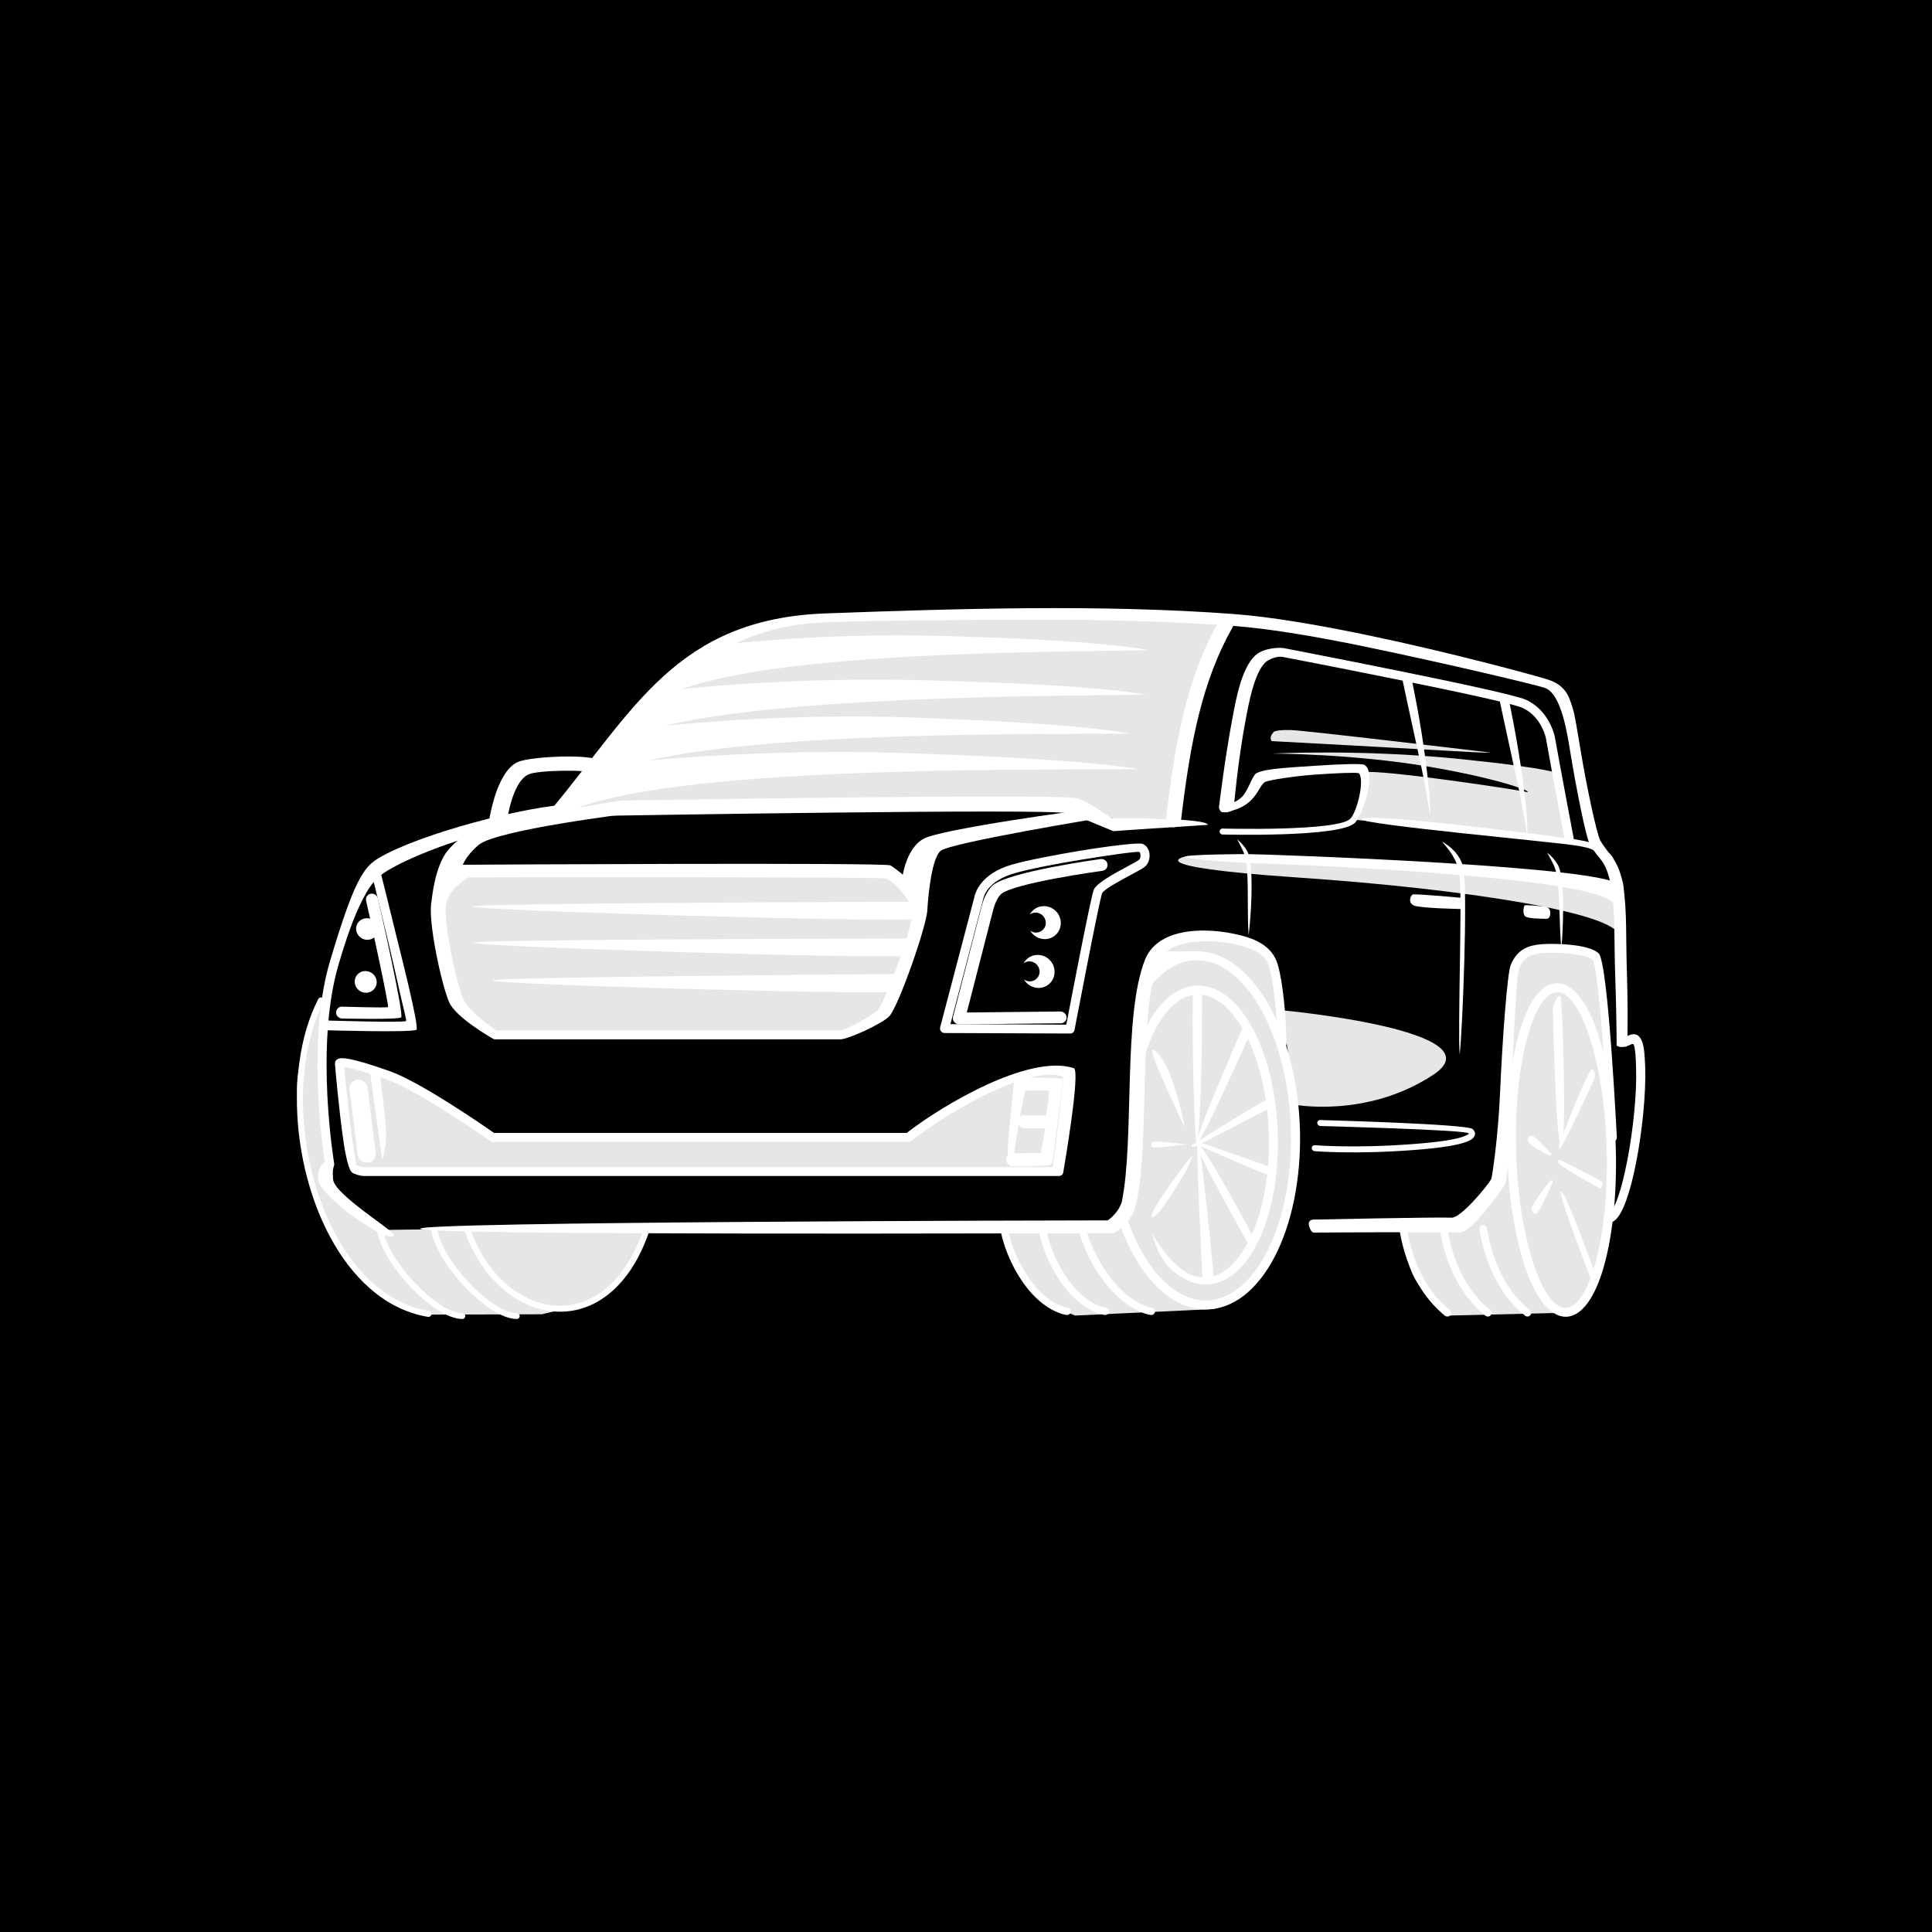 <svg xmlns="http://www.w3.org/2000/svg" xmlns:xlink="http://www.w3.org/1999/xlink" width="100" zoomAndPan="magnify" viewBox="0 0 75 75" height="100" preserveAspectRatio="xMidYMid meet" version="1.2"><defs><clipPath id="cffe7d9627"><path d="M 54 36 L 63 36 L 63 51.207 L 54 51.207 Z M 54 36 "/></clipPath><clipPath id="b7abefbe1b"><path d="M 38 36 L 51 36 L 51 51.207 L 38 51.207 Z M 38 36 "/></clipPath><clipPath id="4ddc2aff4a"><path d="M 11.371 38 L 26 38 L 26 51.207 L 11.371 51.207 Z M 11.371 38 "/></clipPath><clipPath id="1032fa3bb1"><path d="M 22 23.457 L 48 23.457 L 48 32 L 22 32 Z M 22 23.457 "/></clipPath><clipPath id="f3f0e78e81"><path d="M 45 23.457 L 48 23.457 L 48 33 L 45 33 Z M 45 23.457 "/></clipPath><clipPath id="d9d8f8c1fd"><path d="M 41 47 L 45 47 L 45 51.207 L 41 51.207 Z M 41 47 "/></clipPath><clipPath id="c7924bf273"><path d="M 40 47 L 44 47 L 44 51.207 L 40 51.207 Z M 40 47 "/></clipPath><clipPath id="fd9e4b7497"><path d="M 38 47 L 42 47 L 42 51.207 L 38 51.207 Z M 38 47 "/></clipPath><clipPath id="bcf219f93e"><path d="M 58 38 L 63 38 L 63 51.207 L 58 51.207 Z M 58 38 "/></clipPath><clipPath id="ae022dd43d"><path d="M 62.324 40.082 L 63.871 40.082 L 63.871 47.453 L 62.324 47.453 Z M 62.324 40.082 "/></clipPath><clipPath id="eff29145e1"><path d="M 54 47 L 57 47 L 57 51.207 L 54 51.207 Z M 54 47 "/></clipPath><clipPath id="f45da59365"><path d="M 55 47 L 58 47 L 58 51.207 L 55 51.207 Z M 55 47 "/></clipPath><clipPath id="d0ea6e7fbc"><path d="M 57 47 L 60 47 L 60 51.207 L 57 51.207 Z M 57 47 "/></clipPath><clipPath id="4b018d514a"><path d="M 11.523 38.676 L 25.301 38.676 L 25.301 51.203 L 11.523 51.203 Z M 11.523 38.676 "/></clipPath><clipPath id="6d4261c6cb"><path d="M 21 23.457 L 63.871 23.457 L 63.871 41 L 21 41 Z M 21 23.457 "/></clipPath></defs><g id="0b82ebf91b"><rect x="0" width="75" y="0" height="75" style="fill:#ffffff;fill-opacity:1;stroke:none;"/><rect x="0" width="75" y="0" height="75" style="fill:#000000;fill-opacity:1;stroke:none;"/><g clip-rule="nonzero" clip-path="url(#cffe7d9627)"><path style=" stroke:none;fill-rule:evenodd;fill:#e6e6e6;fill-opacity:1;" d="M 54.441 47.551 C 54.441 47.551 54.496 49.039 55.02 49.789 C 55.547 50.543 56.094 51.074 56.094 51.074 L 60.934 50.957 C 60.934 50.957 62.199 49.664 62.383 47.871 C 62.566 46.074 62.434 40.902 62.434 40.902 C 62.434 40.902 62.047 37.227 61.891 37.09 C 61.734 36.949 59.801 36.688 59.348 36.961 C 58.895 37.238 58.602 38.219 58.613 38.57 C 58.621 38.922 58.23 45.648 58.207 45.762 C 58.188 45.875 56.645 47.52 56.645 47.52 L 54.441 47.551 "/></g><g clip-rule="nonzero" clip-path="url(#b7abefbe1b)"><path style=" stroke:none;fill-rule:evenodd;fill:#e6e6e6;fill-opacity:1;" d="M 38.98 47.68 C 38.98 47.68 39.52 49.391 39.941 49.953 C 40.363 50.516 41.73 51.07 41.73 51.07 L 46.914 50.828 L 47.145 50.809 C 47.145 50.809 49.395 49.719 49.926 47.215 C 50.457 44.719 50.188 42.02 49.926 41.191 C 49.66 40.363 49.758 39.676 49.758 39.676 C 49.758 39.676 49.418 37.363 49.273 37.137 C 49.125 36.91 47.844 36.195 46.648 36.324 C 45.453 36.445 44.988 36.707 44.715 37.273 C 44.441 37.84 44.359 38.543 44.359 38.543 C 44.359 38.543 43.965 46.164 43.926 46.488 C 43.879 46.812 43.113 47.629 43.113 47.629 L 38.98 47.68 "/></g><g clip-rule="nonzero" clip-path="url(#4ddc2aff4a)"><path style=" stroke:none;fill-rule:evenodd;fill:#e6e6e6;fill-opacity:1;" d="M 12.57 38.801 C 12.57 38.801 12.461 41.797 12.648 42.973 C 12.836 44.148 12.754 45.086 12.754 45.086 C 12.754 45.086 12.438 45.762 12.949 46.266 C 13.461 46.766 14.871 47.746 14.871 47.746 L 25.098 47.609 C 25.098 47.609 24.527 49.434 23.691 50.066 C 22.852 50.699 21.695 50.863 21.695 50.863 L 21.035 51.02 L 16.219 51.035 C 16.219 51.035 14.043 50.004 13.066 48.285 C 12.09 46.562 11.371 43.027 11.562 41.75 C 11.758 40.473 12.57 38.801 12.57 38.801 "/></g><g clip-rule="nonzero" clip-path="url(#1032fa3bb1)"><path style=" stroke:none;fill-rule:evenodd;fill:#e6e6e6;fill-opacity:1;" d="M 22.062 31.438 C 22.062 31.438 27.742 31.199 30.473 31.27 C 33.199 31.336 41.285 30.996 41.875 31.219 C 42.461 31.445 43.188 31.77 43.188 31.77 L 45.602 31.805 C 45.602 31.805 46.004 28.191 46.684 26.32 C 47.367 24.441 47.875 24.129 47.875 24.129 C 47.875 24.129 33.277 23.594 30.945 24.027 C 28.613 24.461 25.77 26.195 25.238 27.082 C 24.703 27.965 22.062 31.438 22.062 31.438 "/></g><path style=" stroke:none;fill-rule:evenodd;fill:#e6e6e6;fill-opacity:1;" d="M 46.082 33.234 C 46.082 33.234 54.059 33.5 56.203 33.637 C 58.348 33.777 61.332 34.285 62.012 34.539 C 62.688 34.793 62.797 35.387 62.797 35.387 L 62.844 36.332 C 62.801 35.441 56.867 34.504 50.395 34.066 C 43.918 33.625 46.082 33.234 46.082 33.234 "/><path style=" stroke:none;fill-rule:evenodd;fill:#e6e6e6;fill-opacity:1;" d="M 49.852 39.227 C 49.852 39.227 58.238 40.02 55.633 41.727 C 53.027 43.438 50.199 42.875 50.199 42.875 C 50.199 42.875 50.039 40.484 49.84 40.129 C 49.641 39.773 49.852 39.227 49.852 39.227 "/><path style=" stroke:none;fill-rule:evenodd;fill:#e6e6e6;fill-opacity:1;" d="M 13.359 41.195 C 13.359 41.195 15.562 41.91 16.625 42.48 C 17.684 43.047 19.168 44.117 19.168 44.117 L 35.125 44.148 C 35.125 44.148 38.398 42.141 39.664 41.754 C 40.934 41.371 41.531 41.695 41.531 41.695 L 41.027 45.391 C 41.027 45.391 14.137 45.543 13.938 45.48 C 13.738 45.422 13.645 45.371 13.641 45.25 C 13.637 45.125 13.195 41.555 13.195 41.555 L 13.359 41.195 "/><path style=" stroke:none;fill-rule:evenodd;fill:#e6e6e6;fill-opacity:1;" d="M 17.727 33.867 C 17.727 33.867 17.203 34.48 17.109 34.895 C 17.016 35.312 17.566 38.914 17.82 39.148 C 18.074 39.387 19.336 40.191 19.336 40.191 L 32.73 40.211 C 32.73 40.211 34.566 39.148 34.621 38.926 C 34.68 38.703 35.555 35.711 35.605 35.469 C 35.652 35.23 35.332 34.258 35.027 34.129 C 34.723 34 34.379 33.836 34.379 33.836 L 17.727 33.867 "/><path style=" stroke:none;fill-rule:evenodd;fill:#e6e6e6;fill-opacity:1;" d="M 49.465 28.398 C 49.223 28.633 49.371 28.77 49.371 28.77 C 49.371 28.77 54.781 29.062 56.336 29.152 C 57.891 29.246 57.859 29.215 57.859 29.215 C 57.859 29.215 50.625 28.348 50.105 28.34 C 49.586 28.328 49.465 28.398 49.465 28.398 Z M 49.395 29.254 C 49.395 29.254 52.762 29.074 56.602 29.457 C 60.438 29.848 60.484 30.039 60.484 30.039 L 60.867 32.547 L 52.531 31.82 C 52.531 31.82 53.051 30.293 52.914 30.02 C 52.77 29.746 58.574 30.602 59.168 30.727 C 59.762 30.855 58.566 30.293 55.531 29.773 C 52.5 29.254 49.395 29.254 49.395 29.254 "/><g clip-rule="nonzero" clip-path="url(#f3f0e78e81)"><path style=" stroke:none;fill-rule:nonzero;fill:#ffffff;fill-opacity:1;" d="M 47.34 24.066 C 47.414 23.934 47.594 23.887 47.73 23.961 C 47.875 24.039 47.93 24.207 47.852 24.344 C 47.27 25.367 46.859 26.477 46.547 27.711 C 46.234 28.953 46.027 30.324 45.844 31.871 C 45.828 32.023 45.684 32.133 45.523 32.109 C 45.363 32.09 45.246 31.945 45.266 31.793 C 45.445 30.227 45.66 28.832 45.98 27.566 C 46.301 26.289 46.73 25.141 47.34 24.066 "/></g><path style=" stroke:none;fill-rule:evenodd;fill:#ffffff;fill-opacity:1;" d="M 27.672 25.078 C 27.672 25.078 31.984 24.477 37.652 24.723 C 43.039 24.883 44.59 25.242 44.59 25.242 C 40.719 25.309 30.523 25.293 26.461 26.75 C 27.738 26.613 31.828 26.242 36.918 26.441 C 42.789 26.605 44.477 26.965 44.477 26.965 C 40.559 27.023 30.691 27.016 25.758 28.18 C 27.5 28.004 31.645 27.66 36.312 27.891 C 42.184 28.109 43.875 28.48 43.875 28.48 C 39.961 28.504 30.109 28.402 25.172 29.52 C 27.246 29.336 31.418 29.055 36.074 29.27 C 42.383 29.488 44.199 29.859 44.199 29.859 C 39.316 29.887 25.84 29.746 21.984 31.539 C 21.984 31.539 23.148 30.094 23.293 29.949 C 23.336 29.91 23.395 29.867 23.461 29.828 C 23.789 29.395 24.332 28.672 24.426 28.574 C 24.203 28.656 23.996 28.742 23.816 28.836 C 23.816 28.836 25.457 27.238 25.586 27.094 C 25.645 27.035 25.734 26.969 25.82 26.918 C 26.223 26.488 27.164 25.484 27.258 25.375 C 27.379 25.23 27.672 25.078 27.672 25.078 "/><path style=" stroke:none;fill-rule:nonzero;fill:#ffffff;fill-opacity:1;" d="M 38.164 34.918 L 36.895 39.758 L 41.395 39.777 C 41.547 38.969 42.34 34.832 42.461 34.539 C 42.57 34.277 43.266 33.906 43.762 33.637 C 43.984 33.52 44.164 33.422 44.211 33.383 C 44.23 33.367 44.246 33.344 44.258 33.316 C 44.273 33.273 44.277 33.227 44.273 33.18 C 44.27 33.141 44.258 33.105 44.238 33.086 C 44.234 33.082 44.23 33.078 44.227 33.074 C 44.148 33.043 43.133 33.184 42.012 33.367 C 41.016 33.527 39.953 33.734 39.387 33.898 C 38.32 34.203 38.184 34.812 38.172 34.887 C 38.172 34.898 38.168 34.906 38.164 34.918 Z M 36.496 39.883 L 37.824 34.828 C 37.848 34.703 38.039 33.922 39.277 33.566 C 39.867 33.395 40.941 33.191 41.945 33.023 C 43.117 32.832 44.219 32.703 44.352 32.758 C 44.414 32.781 44.465 32.82 44.504 32.863 C 44.57 32.941 44.613 33.043 44.625 33.152 C 44.633 33.25 44.621 33.355 44.582 33.453 C 44.551 33.527 44.504 33.594 44.441 33.648 C 44.367 33.711 44.172 33.816 43.938 33.941 C 43.48 34.188 42.852 34.523 42.785 34.676 C 42.668 34.961 41.719 39.973 41.711 39.988 C 41.699 40.07 41.617 40.129 41.531 40.121 L 36.672 40.102 C 36.57 40.102 36.492 40.023 36.492 39.93 C 36.492 39.914 36.492 39.898 36.496 39.883 "/><path style=" stroke:none;fill-rule:nonzero;fill:#ffffff;fill-opacity:1;" d="M 34.418 34.102 C 34.305 34.039 19.223 34.051 18.176 34.059 C 18.016 34.18 17.469 34.5 17.328 35.043 C 17.168 35.66 17.719 38.176 17.984 38.781 C 18.18 39.223 19.043 39.871 19.27 40 L 32.609 40 C 32.824 40 33.879 39.418 34.062 39.215 C 34.418 38.82 35.445 35.902 35.449 35.32 C 35.23 34.832 34.836 34.344 34.418 34.102 Z M 17.902 33.57 C 18.238 33.566 34.363 33.477 34.566 33.594 C 34.676 33.656 35.223 34.055 35.602 34.492 C 35.832 34.762 36.004 35.047 36 35.309 C 35.992 35.898 34.891 39.043 34.527 39.445 C 34.281 39.723 32.93 40.348 32.621 40.348 L 19.23 40.348 C 19.191 40.348 19.156 40.336 19.129 40.316 C 18.992 40.242 17.691 39.484 17.438 38.91 C 17.137 38.227 16.578 35.652 16.758 34.953 C 16.953 34.195 17.793 33.605 17.797 33.602 C 17.828 33.578 17.863 33.566 17.902 33.57 "/><path style=" stroke:none;fill-rule:evenodd;fill:#ffffff;fill-opacity:1;" d="M 35.516 35.004 C 35.516 35.004 17.984 35.055 18.344 35.195 C 18.758 35.359 33.777 35.789 35.645 35.688 L 35.516 35.004 "/><path style=" stroke:none;fill-rule:evenodd;fill:#ffffff;fill-opacity:1;" d="M 35.551 36.43 C 35.551 36.43 18.023 36.461 18.375 36.602 C 18.789 36.766 33.52 37.215 35.391 37.113 C 35.344 36.887 35.598 36.656 35.551 36.43 "/><path style=" stroke:none;fill-rule:evenodd;fill:#ffffff;fill-opacity:1;" d="M 34.988 37.812 C 34.988 37.812 18.785 37.926 19.113 38.066 C 19.496 38.227 33.113 38.609 34.84 38.5 C 34.797 38.273 35.027 38.039 34.988 37.812 "/><path style=" stroke:none;fill-rule:evenodd;fill:#ffffff;fill-opacity:1;" d="M 35.027 34.129 C 35.016 34.059 35.172 32.934 35.855 32.559 C 36.539 32.184 42.023 31.43 42.316 31.418 C 42.605 31.41 42.777 31.746 42.777 31.746 C 42.777 31.746 36.938 32.703 36.52 33.027 C 36.105 33.355 36 35.309 36 35.309 L 35.027 34.129 "/><path style=" stroke:none;fill-rule:evenodd;fill:#ffffff;fill-opacity:1;" d="M 16.758 34.953 C 16.758 34.953 16.871 33.617 17.395 33 C 17.918 32.375 18.656 32.121 18.656 32.121 C 18.656 32.121 24.008 31.004 24.238 31.086 C 24.469 31.164 24.426 31.582 24.426 31.582 C 24.426 31.582 19.289 32.215 18.59 32.793 C 17.891 33.375 17.883 33.875 17.883 33.875 L 16.758 34.953 "/><path style=" stroke:none;fill-rule:nonzero;fill:#ffffff;fill-opacity:1;" d="M 23.797 31.664 C 23.73 31.664 23.953 31.383 23.949 31.32 C 23.949 31.258 24.137 31.078 24.199 31.078 C 24.246 31.078 40.941 30.793 41.809 30.988 C 42.207 31.078 43.145 31.773 43.188 31.77 C 43.551 31.734 46.871 31.766 46.891 32.02 C 45.625 32.105 43.633 32.23 43.223 32.266 C 43.207 32.27 41.781 31.645 41.445 31.57 C 40.605 31.379 23.844 31.664 23.797 31.664 "/><path style=" stroke:none;fill-rule:nonzero;fill:#ffffff;fill-opacity:1;" d="M 16.312 47.699 C 16.305 47.426 41.105 47.375 43 47.375 C 43.117 47.297 43.441 47.035 43.551 46.641 C 44.047 44.191 43.578 39.434 44.453 37.246 C 45.004 35.879 47.172 35.992 48.418 36.383 C 48.914 36.539 49.34 36.809 49.539 37.27 C 49.738 37.727 49.891 39.008 49.926 40.016 C 49.934 40.215 49.938 40.379 49.945 40.496 C 49.949 40.594 49.875 40.672 49.777 40.672 C 49.68 40.676 49.598 40.598 49.594 40.504 C 49.59 40.387 49.586 40.223 49.578 40.02 C 49.543 39.035 49.391 37.797 49.219 37.398 C 49.066 37.047 48.727 36.887 48.324 36.758 C 47.344 36.453 45.387 36.312 44.957 37.383 C 44.156 39.379 44.672 44.727 44.059 46.891 C 43.898 47.465 43.344 47.809 43.285 47.844 C 43.258 47.859 43.227 47.871 43.191 47.871 C 41.293 47.871 16.32 47.969 16.312 47.699 "/><path style=" stroke:none;fill-rule:nonzero;fill:#ffffff;fill-opacity:1;" d="M 41.105 45.652 L 14.117 45.652 C 14.078 45.652 13.938 45.645 13.703 45.543 C 13.551 45.48 13.426 44.945 13.328 44.266 C 13.156 43.078 13.004 41.375 13.004 41.293 C 13.004 41.277 13.004 41.262 13.008 41.242 C 13.031 41.137 13.125 41.078 13.277 41.078 C 13.355 41.078 13.461 41.09 13.594 41.117 C 13.91 41.18 14.422 41.332 15.129 41.582 C 16.328 42.004 18.805 43.719 19.18 43.98 L 35.199 43.98 C 36.539 42.934 39.938 40.898 41.684 41.465 C 41.957 41.555 41.312 45.293 41.277 45.5 C 41.27 45.586 41.199 45.652 41.105 45.652 Z M 14.109 45.305 L 40.863 45.305 C 40.984 44.637 41.289 41.797 41.266 41.789 C 39.812 41.316 36.48 43.406 35.379 44.289 C 35.344 44.316 35.305 44.328 35.27 44.328 L 19.133 44.328 C 19.09 44.328 19.047 44.312 19.016 44.285 C 18.809 44.137 16.219 42.328 15.016 41.906 C 14.332 41.664 13.836 41.516 13.531 41.453 C 13.465 41.441 13.41 41.434 13.363 41.43 C 13.402 41.859 13.531 43.227 13.676 44.23 C 13.758 44.793 13.824 45.223 13.836 45.227 C 14.035 45.312 14.098 45.305 14.098 45.305 C 14.102 45.305 14.105 45.305 14.109 45.305 "/><path style=" stroke:none;fill-rule:evenodd;fill:#ffffff;fill-opacity:1;" d="M 39.324 45.109 C 39.324 45.051 39.723 42.102 40.004 41.824 C 40.289 41.551 39.375 41.832 39.375 41.832 C 39.375 41.832 39.117 44.379 39.117 44.695 C 39.113 45.008 39.324 45.109 39.324 45.109 "/><path style=" stroke:none;fill-rule:nonzero;fill:#ffffff;fill-opacity:1;" d="M 14.434 33.945 C 14.41 33.844 14.465 33.742 14.555 33.715 C 14.652 33.691 14.746 33.754 14.773 33.855 C 14.812 34.012 15.098 35.137 15.395 36.367 C 15.504 36.82 16.297 39.902 16.164 39.977 C 15.961 40.09 12.738 39.996 12.727 39.996 C 12.629 39.992 12.551 39.906 12.551 39.801 C 12.551 39.699 12.629 39.617 12.727 39.617 C 12.734 39.617 15.641 39.707 15.762 39.637 C 15.797 39.621 15.637 39.059 15.461 38.258 C 15.098 36.594 14.496 34.18 14.434 33.945 "/><path style=" stroke:none;fill-rule:nonzero;fill:#ffffff;fill-opacity:1;" d="M 15.289 47.957 C 15.059 48.332 12.391 46.41 12.352 45.801 C 12.324 45.379 12.477 45.195 12.609 45.117 C 12.488 44.34 11.938 40.266 12.805 37.332 C 13.285 35.715 13.617 34.797 13.895 34.25 C 14.188 33.668 14.426 33.477 14.703 33.309 C 16.242 32.387 20.438 31.262 22.352 31.207 C 22.453 31.203 22.531 31.277 22.539 31.371 C 22.543 31.469 22.668 31.641 22.57 31.641 C 20.508 31.699 16.75 32.773 15.043 33.797 C 14.492 34.129 14.293 34.504 14.051 34.973 C 13.703 35.66 13.418 36.508 13.145 37.438 C 12.203 40.617 12.977 45.188 12.977 45.199 L 12.977 45.207 C 12.922 45.418 12.906 45.391 12.93 45.781 C 12.969 46.379 15.379 47.82 15.289 47.957 "/><path style=" stroke:none;fill-rule:evenodd;fill:#ffffff;fill-opacity:1;" d="M 14.355 41.559 L 14.836 45.02 C 14.836 45.02 15 44.582 14.988 44.012 C 14.973 43.441 14.75 41.691 14.75 41.691 L 14.355 41.559 "/><path style=" stroke:none;fill-rule:nonzero;fill:#ffffff;fill-opacity:1;" d="M 47.484 31.531 C 47.418 31.535 47.359 31.492 47.352 31.426 C 47.344 31.363 47.387 31.309 47.453 31.301 C 47.453 31.301 47.98 31.188 48.234 30.914 C 48.469 30.66 48.621 30.07 48.793 30.008 C 49.125 29.828 50.227 29.785 51.18 29.719 C 52.02 29.664 52.82 29.637 52.953 29.688 C 52.977 29.699 52.992 29.711 53.012 29.727 C 53.398 30.059 52.938 31.555 52.609 31.93 C 52.094 32.52 47.473 32.395 47.457 32.395 C 47.395 32.395 47.344 32.34 47.344 32.277 C 47.344 32.215 47.395 32.164 47.457 32.164 C 47.473 32.164 51.984 32.285 52.43 31.773 C 52.691 31.48 52.984 30.258 52.75 30.016 C 52.633 29.98 51.906 30.012 51.109 30.066 C 50.172 30.129 49.293 30.285 49.137 30.344 C 48.824 30.457 48.816 31.379 47.484 31.531 "/><path style=" stroke:none;fill-rule:nonzero;fill:#ffffff;fill-opacity:1;" d="M 47.891 31.387 C 47.879 31.48 47.652 31.547 47.555 31.535 C 47.457 31.52 47.309 31.434 47.32 31.34 C 47.32 31.336 47.539 29.488 47.84 27.895 C 47.973 27.195 48.219 25.691 48.898 25.324 C 49.324 25.102 49.809 25.156 49.812 25.156 L 49.82 25.156 C 49.848 25.164 58.504 26.824 59.246 27.168 C 59.57 27.32 59.809 27.543 59.98 27.781 C 60.234 28.125 60.348 28.504 60.379 28.719 C 60.43 29.035 61.09 32.551 61.094 32.562 C 61.113 32.656 61.055 32.746 60.957 32.766 C 60.863 32.781 60.77 32.723 60.746 32.629 C 60.746 32.617 60.082 29.086 60.031 28.758 C 60.008 28.582 59.91 28.266 59.699 27.977 C 59.559 27.781 59.367 27.602 59.105 27.48 C 58.41 27.156 49.891 25.52 49.766 25.496 C 49.719 25.492 49.531 25.473 49.238 25.629 C 48.707 25.918 48.457 27.414 48.352 27.965 C 48.051 29.547 47.891 31.383 47.891 31.387 "/><path style=" stroke:none;fill-rule:nonzero;fill:#ffffff;fill-opacity:1;" d="M 52.859 31.805 C 52.879 31.504 60.414 32.469 61.105 32.578 C 61.266 32.602 61.398 32.629 61.504 32.648 C 61.609 32.672 61.691 32.691 61.746 32.711 C 62.559 33.008 62.645 33.363 62.645 33.363 C 62.66 33.426 62.621 33.488 62.559 33.504 C 62.496 33.516 62.434 33.477 62.418 33.414 C 62.414 33.414 62.359 33.18 61.672 32.926 C 61.629 32.91 61.559 32.895 61.461 32.875 C 61.359 32.852 61.227 32.828 61.074 32.809 C 60.324 32.688 52.844 32.004 52.859 31.805 "/><path style=" stroke:none;fill-rule:nonzero;fill:#ffffff;fill-opacity:1;" d="M 48.434 33.504 C 48.336 33.504 46.008 33.355 46.004 33.262 C 46.004 33.164 48.324 33.156 48.426 33.156 C 49.258 33.16 62.949 33.645 62.848 34.398 C 62.898 34.48 62.887 34.895 62.801 34.941 C 62.719 34.984 62.68 35.156 62.633 35.074 C 62.004 33.973 49.059 33.504 48.434 33.504 "/><path style=" stroke:none;fill-rule:evenodd;fill:#ffffff;fill-opacity:1;" d="M 54.426 26.309 C 54.426 26.309 54.793 28.027 55.094 29.395 C 55.398 30.758 55.504 31.633 55.504 31.633 C 55.504 31.633 55.582 31.398 55.359 29.656 C 55.141 27.918 54.789 26.309 54.789 26.309 L 54.426 26.309 "/><path style=" stroke:none;fill-rule:evenodd;fill:#ffffff;fill-opacity:1;" d="M 58.203 27.133 C 58.203 27.133 58.57 28.855 58.871 30.219 C 59.176 31.582 59.281 32.457 59.281 32.457 C 59.281 32.457 59.359 32.223 59.141 30.484 C 58.918 28.742 58.566 27.133 58.566 27.133 L 58.203 27.133 "/><path style=" stroke:none;fill-rule:evenodd;fill:#ffffff;fill-opacity:1;" d="M 48.027 32.578 C 48.285 32.82 48.457 33.012 48.516 33.336 C 48.652 34.137 48.566 35.508 48.473 36.305 C 48.41 35.484 48.473 34.391 48.398 33.633 C 48.352 33.168 48.254 33.023 48.027 32.578 "/><path style=" stroke:none;fill-rule:evenodd;fill:#ffffff;fill-opacity:1;" d="M 55.973 32.668 C 56.473 32.949 56.746 33.336 56.812 33.734 C 56.98 34.711 56.777 39.961 56.664 40.938 C 56.586 39.934 56.762 35.02 56.668 34.094 C 56.609 33.523 56.445 33.195 55.973 32.668 "/><path style=" stroke:none;fill-rule:evenodd;fill:#ffffff;fill-opacity:1;" d="M 60.059 33.094 C 60.328 33.336 60.508 33.527 60.574 33.855 C 60.734 34.652 60.684 36.023 60.613 36.82 C 60.527 36 60.559 34.906 60.461 34.148 C 60.402 33.684 60.301 33.539 60.059 33.094 "/><path style=" stroke:none;fill-rule:evenodd;fill:#ffffff;fill-opacity:1;" d="M 59.984 35.195 C 59.719 35.168 59.219 35.121 59.188 35.148 C 59.145 35.188 59.094 35.469 59.211 35.574 C 59.305 35.656 59.82 35.668 60.047 35.668 C 60.219 35.668 60.258 35.219 59.984 35.195 Z M 56.762 34.855 C 56.762 34.855 54.93 34.688 54.844 34.723 C 54.758 34.758 54.645 35.039 54.879 35.148 C 55.117 35.262 56.766 35.289 56.766 35.289 L 56.762 34.855 "/><path style=" stroke:none;fill-rule:nonzero;fill:#ffffff;fill-opacity:1;" d="M 50.992 47.848 C 50.895 47.848 50.809 47.609 50.805 47.516 C 50.801 47.418 50.879 47.344 50.977 47.344 C 50.992 47.344 55.848 47.242 56.348 47.27 C 56.699 47.293 57.711 46.078 57.887 45.777 C 57.926 45.703 58.16 44.129 58.234 42.383 C 58.328 40.223 58.516 37.797 58.641 37.473 C 58.766 37.16 58.938 36.965 59.152 36.84 C 59.359 36.719 59.598 36.676 59.855 36.652 C 60.145 36.629 60.715 36.637 61.207 36.707 C 61.57 36.762 61.898 36.855 62.059 37.008 C 62.434 37.352 62.762 44.141 62.766 44.148 C 62.77 44.242 62.695 44.324 62.598 44.324 C 62.5 44.332 62.477 44.254 62.473 44.16 C 62.473 44.152 62.09 37.5 61.824 37.254 C 61.723 37.16 61.465 37.094 61.16 37.051 C 60.699 36.98 60.164 36.973 59.895 36.996 C 59.68 37.016 59.488 37.051 59.336 37.141 C 59.188 37.227 59.062 37.367 58.973 37.602 C 58.863 37.879 58.762 40.273 58.668 42.406 C 58.594 44.195 58.523 45.805 58.438 45.953 C 58.238 46.305 57.074 47.871 56.672 47.848 C 56.172 47.816 51.008 47.848 50.992 47.848 "/><path style=" stroke:none;fill-rule:nonzero;fill:#ffffff;fill-opacity:1;" d="M 44.711 38.215 C 44.648 38.289 44.539 38.297 44.461 38.23 C 44.387 38.172 44.375 38.062 44.438 37.988 C 44.727 37.648 45.043 37.383 45.387 37.203 C 45.723 37.023 46.082 36.926 46.457 36.926 C 47.535 36.926 48.523 37.719 49.246 39.004 C 49.953 40.254 50.414 41.977 50.465 43.879 C 50.512 45.781 50.141 47.5 49.5 48.754 C 48.84 50.039 47.891 50.832 46.812 50.832 C 46.09 50.832 45.406 50.477 44.82 49.855 C 44.227 49.23 43.727 48.332 43.371 47.262 C 43.34 47.172 43.391 47.074 43.484 47.051 C 43.578 47.02 43.676 47.074 43.703 47.164 C 44.043 48.184 44.516 49.035 45.07 49.621 C 45.594 50.172 46.188 50.484 46.805 50.484 C 47.742 50.484 48.582 49.762 49.184 48.594 C 49.801 47.391 50.16 45.723 50.113 43.879 C 50.066 42.035 49.617 40.371 48.941 39.164 C 48.281 37.996 47.402 37.273 46.465 37.273 C 46.148 37.273 45.844 37.355 45.559 37.504 C 45.258 37.668 44.973 37.906 44.711 38.215 "/><g clip-rule="nonzero" clip-path="url(#d9d8f8c1fd)"><path style=" stroke:none;fill-rule:nonzero;fill:#ffffff;fill-opacity:1;" d="M 41.852 47.68 C 41.836 47.605 41.887 47.527 41.965 47.516 C 42.047 47.5 42.121 47.551 42.137 47.629 C 42.137 47.633 42.352 48.645 43.172 49.676 C 43.973 50.688 44.699 50.762 44.703 50.762 C 44.781 50.77 44.84 50.84 44.836 50.922 C 44.828 51 44.758 51.055 44.676 51.047 C 44.672 51.047 43.824 50.957 42.941 49.852 C 42.078 48.766 41.852 47.688 41.852 47.68 "/></g><g clip-rule="nonzero" clip-path="url(#c7924bf273)"><path style=" stroke:none;fill-rule:nonzero;fill:#ffffff;fill-opacity:1;" d="M 40.305 47.672 C 40.297 47.594 40.352 47.52 40.434 47.512 C 40.512 47.504 40.586 47.559 40.598 47.641 C 40.598 47.641 40.734 48.652 41.473 49.684 C 42.191 50.688 42.91 50.762 42.91 50.762 C 42.992 50.77 43.051 50.84 43.047 50.922 C 43.039 51 42.965 51.055 42.887 51.047 C 42.883 51.047 42.035 50.957 41.234 49.844 C 40.453 48.754 40.309 47.676 40.305 47.672 "/></g><g clip-rule="nonzero" clip-path="url(#fd9e4b7497)"><path style=" stroke:none;fill-rule:nonzero;fill:#ffffff;fill-opacity:1;" d="M 38.824 47.672 C 38.812 47.594 38.871 47.52 38.953 47.512 C 39.031 47.504 39.105 47.559 39.117 47.641 C 39.117 47.641 39.25 48.652 39.992 49.684 C 40.711 50.688 41.43 50.762 41.434 50.762 C 41.512 50.77 41.57 50.84 41.566 50.922 C 41.559 51 41.484 51.055 41.406 51.047 C 41.402 51.047 40.555 50.957 39.754 49.844 C 38.973 48.754 38.824 47.676 38.824 47.672 "/></g><path style=" stroke:none;fill-rule:nonzero;fill:#ffffff;fill-opacity:1;" d="M 44.465 40.91 C 44.434 41 44.336 41.047 44.246 41.02 C 44.152 40.988 44.098 40.891 44.129 40.801 C 44.371 40.031 44.707 39.395 45.113 38.953 C 45.52 38.512 45.992 38.258 46.508 38.258 C 47.348 38.258 48.113 38.926 48.672 40.004 C 49.211 41.047 49.566 42.48 49.605 44.062 C 49.645 45.645 49.367 47.078 48.879 48.117 C 48.375 49.199 47.645 49.863 46.805 49.863 C 46.504 49.863 46.215 49.781 45.941 49.621 C 45.551 49.398 45.059 49.059 44.727 47.918 C 44.758 47.895 45.305 48.98 46.113 49.43 C 46.336 49.555 46.566 49.59 46.797 49.59 C 47.492 49.59 48.125 48.938 48.57 47.98 C 49.035 46.984 49.293 45.59 49.254 44.062 C 49.215 42.531 48.875 41.152 48.359 40.156 C 47.863 39.199 47.211 38.605 46.516 38.605 C 46.105 38.605 45.719 38.816 45.375 39.188 C 45.004 39.594 44.691 40.188 44.465 40.91 "/><path style=" stroke:none;fill-rule:evenodd;fill:#ffffff;fill-opacity:1;" d="M 46.32 38.621 C 46.391 38.504 46.672 38.457 46.664 38.535 C 46.66 38.57 46.672 39.652 46.652 40.875 C 46.621 42.469 46.547 44.301 46.461 44.355 C 46.344 44.434 46.25 38.734 46.32 38.621 "/><path style=" stroke:none;fill-rule:evenodd;fill:#ffffff;fill-opacity:1;" d="M 48.297 39.766 C 48.297 39.766 46.363 44.168 46.473 44.34 C 46.578 44.512 48.516 40.164 48.516 40.164 L 48.297 39.766 "/><path style=" stroke:none;fill-rule:evenodd;fill:#ffffff;fill-opacity:1;" d="M 46.246 44.469 C 46.246 44.469 49.199 42.586 49.273 42.668 C 49.348 42.75 49.383 43.023 49.281 43.035 C 49.18 43.043 46.363 44.582 46.305 44.527 C 46.246 44.469 46.246 44.469 46.246 44.469 "/><path style=" stroke:none;fill-rule:evenodd;fill:#ffffff;fill-opacity:1;" d="M 46.68 49.695 C 46.68 49.629 46.395 43.988 46.5 44.195 C 46.609 44.402 47.148 49.598 47.109 49.68 C 47.07 49.758 46.68 49.695 46.68 49.695 "/><path style=" stroke:none;fill-rule:evenodd;fill:#ffffff;fill-opacity:1;" d="M 48.508 48.371 C 48.508 48.371 46.219 44.359 46.461 44.355 C 46.703 44.355 48.691 48.07 48.707 48.164 C 48.719 48.262 48.508 48.371 48.508 48.371 "/><path style=" stroke:none;fill-rule:evenodd;fill:#ffffff;fill-opacity:1;" d="M 46.504 44.453 C 46.504 44.453 49.246 45.664 49.328 45.641 C 49.41 45.613 49.426 45.348 49.371 45.324 C 49.32 45.305 46.594 44.336 46.535 44.34 C 46.48 44.344 46.504 44.453 46.504 44.453 "/><path style=" stroke:none;fill-rule:evenodd;fill:#ffffff;fill-opacity:1;" d="M 46.066 45.117 C 46.066 45.117 44.531 47.113 44.723 47.254 C 44.91 47.395 46.078 45.438 46.172 45.188 C 46.262 44.938 46.316 44.836 46.316 44.836 L 46.066 45.117 "/><path style=" stroke:none;fill-rule:evenodd;fill:#ffffff;fill-opacity:1;" d="M 46.066 44.426 C 46.066 44.426 44.73 44.25 44.707 44.352 C 44.684 44.453 44.68 44.516 44.762 44.547 C 44.844 44.578 46.066 44.426 46.066 44.426 "/><path style=" stroke:none;fill-rule:evenodd;fill:#ffffff;fill-opacity:1;" d="M 46 43.773 C 46 43.773 44.664 41.004 44.734 40.801 C 44.801 40.598 45.273 41.219 45.543 42.039 C 45.812 42.867 46 43.773 46 43.773 "/><path style=" stroke:none;fill-rule:evenodd;fill:#ffffff;fill-opacity:1;" d="M 44.902 36.934 L 46.578 36.934 L 44.633 37.941 C 44.633 37.941 44.59 37.461 44.621 37.434 C 44.652 37.402 44.902 36.934 44.902 36.934 "/><path style=" stroke:none;fill-rule:nonzero;fill:#ffffff;fill-opacity:1;" d="M 19.648 32.098 C 19.637 32.195 19.215 32.207 19.117 32.191 C 19.023 32.176 18.953 32.09 18.965 31.996 C 18.965 31.992 19.223 29.977 20.098 29.582 C 20.582 29.363 23.059 29.242 23.352 29.566 C 23.418 29.637 23.414 29.746 23.34 29.809 C 23.27 29.871 23.094 30.098 23.031 30.023 C 22.883 29.863 20.883 29.895 20.523 30.059 C 19.824 30.375 19.648 32.094 19.648 32.098 "/><path style=" stroke:none;fill-rule:nonzero;fill:#ffffff;fill-opacity:1;" d="M 51.254 43.711 C 51.188 43.707 51.137 43.656 51.137 43.59 C 51.137 43.527 51.188 43.477 51.254 43.48 C 51.27 43.48 56.953 43.633 57.164 43.828 C 57.199 43.859 57.227 43.895 57.246 43.938 C 57.273 44.012 57.266 44.09 57.191 44.172 C 57.145 44.223 57.059 44.277 56.922 44.328 C 56.609 44.445 55.996 44.562 54.859 44.645 C 52.566 44.82 51.039 44.688 51.031 44.688 C 50.969 44.684 50.918 44.625 50.922 44.562 C 50.926 44.496 50.98 44.453 51.047 44.457 C 51.051 44.457 52.562 44.586 54.836 44.414 C 55.949 44.332 56.543 44.223 56.832 44.113 C 56.934 44.074 56.992 44.043 57.02 44.012 C 57.02 44.008 57.027 44.02 57.027 44.012 C 57.023 44.008 57.02 44 57.008 43.992 C 56.859 43.859 51.266 43.711 51.254 43.711 "/><g clip-rule="nonzero" clip-path="url(#bcf219f93e)"><path style=" stroke:none;fill-rule:nonzero;fill:#ffffff;fill-opacity:1;" d="M 61.699 40.238 C 61.348 39.172 60.902 38.516 60.457 38.516 C 60.008 38.516 59.598 39.172 59.301 40.238 C 58.984 41.363 58.809 42.922 58.852 44.645 C 58.898 46.367 59.152 47.922 59.527 49.047 C 59.879 50.113 60.324 50.77 60.77 50.77 C 61.219 50.77 61.625 50.113 61.926 49.047 C 62.242 47.922 62.418 46.367 62.371 44.645 C 62.328 42.922 62.074 41.363 61.699 40.238 Z M 60.445 38.168 C 61.07 38.168 61.629 38.922 62.035 40.137 C 62.418 41.293 62.68 42.887 62.727 44.645 C 62.77 46.398 62.594 47.992 62.266 49.148 C 61.926 50.363 61.398 51.117 60.781 51.117 C 60.16 51.117 59.598 50.363 59.191 49.148 C 58.809 47.992 58.547 46.398 58.504 44.645 C 58.457 42.887 58.637 41.293 58.961 40.137 C 59.305 38.922 59.828 38.168 60.445 38.168 "/></g><g clip-rule="nonzero" clip-path="url(#ae022dd43d)"><path style=" stroke:none;fill-rule:nonzero;fill:#ffffff;fill-opacity:1;" d="M 62.652 47.402 C 62.574 47.457 62.465 47.434 62.41 47.355 C 62.352 47.273 62.371 47.168 62.453 47.113 C 62.707 46.949 62.965 46.105 63.168 45.066 C 63.402 43.863 63.547 42.418 63.512 41.449 C 63.5 41.039 63.484 40.727 63.426 40.566 C 63.406 40.516 63.363 40.512 63.273 40.566 C 63.195 40.617 63.086 40.594 63.035 40.512 C 62.98 40.434 63 40.324 63.078 40.273 C 63.438 40.051 63.637 40.133 63.754 40.457 C 63.832 40.664 63.848 41.004 63.867 41.445 C 63.898 42.441 63.754 43.914 63.512 45.141 C 63.293 46.258 62.988 47.184 62.652 47.402 "/></g><g clip-rule="nonzero" clip-path="url(#eff29145e1)"><path style=" stroke:none;fill-rule:nonzero;fill:#ffffff;fill-opacity:1;" d="M 54.324 47.719 C 54.309 47.637 54.363 47.566 54.441 47.551 C 54.523 47.543 54.598 47.598 54.613 47.676 L 54.617 47.707 C 54.703 48.184 54.992 49.824 56.277 50.852 C 56.34 50.902 56.352 50.996 56.301 51.055 C 56.25 51.117 56.16 51.125 56.094 51.074 C 54.723 49.973 54.418 48.25 54.328 47.75 L 54.324 47.719 "/></g><g clip-rule="nonzero" clip-path="url(#f45da59365)"><path style=" stroke:none;fill-rule:nonzero;fill:#ffffff;fill-opacity:1;" d="M 55.891 47.719 C 55.879 47.637 55.934 47.566 56.012 47.551 C 56.094 47.543 56.168 47.598 56.18 47.676 L 56.188 47.707 C 56.273 48.184 56.562 49.824 57.848 50.852 C 57.91 50.902 57.918 50.996 57.871 51.055 C 57.82 51.117 57.727 51.125 57.664 51.074 C 56.293 49.973 55.984 48.25 55.898 47.75 L 55.891 47.719 "/></g><g clip-rule="nonzero" clip-path="url(#d0ea6e7fbc)"><path style=" stroke:none;fill-rule:nonzero;fill:#ffffff;fill-opacity:1;" d="M 57.43 47.719 C 57.418 47.637 57.469 47.566 57.551 47.551 C 57.629 47.543 57.707 47.598 57.719 47.676 L 57.727 47.707 C 57.809 48.184 58.098 49.824 59.383 50.852 C 59.445 50.902 59.457 50.996 59.406 51.055 C 59.359 51.117 59.266 51.125 59.203 51.074 C 57.832 49.973 57.527 48.25 57.434 47.75 L 57.43 47.719 "/></g><path style=" stroke:none;fill-rule:evenodd;fill:#ffffff;fill-opacity:1;" d="M 61.793 49.734 C 61.793 49.734 60.422 46.238 60.609 46.262 C 60.793 46.281 61.957 49.543 61.957 49.543 L 61.793 49.734 "/><path style=" stroke:none;fill-rule:evenodd;fill:#ffffff;fill-opacity:1;" d="M 62.137 46.148 C 62.137 46.148 60.469 45.254 60.484 45.109 C 60.504 44.969 60.598 45.047 60.598 45.047 C 60.598 45.047 62.117 45.801 62.188 45.883 C 62.258 45.973 62.137 46.148 62.137 46.148 "/><path style=" stroke:none;fill-rule:evenodd;fill:#ffffff;fill-opacity:1;" d="M 60.555 44.348 C 60.555 44.348 61.668 41.414 61.816 41.516 C 61.965 41.621 61.906 41.855 61.867 41.945 C 61.828 42.035 60.629 44.605 60.555 44.582 C 60.48 44.555 60.555 44.348 60.555 44.348 "/><path style=" stroke:none;fill-rule:evenodd;fill:#ffffff;fill-opacity:1;" d="M 60.277 39.125 C 60.277 39.125 60.398 44.527 60.609 44.516 C 60.82 44.5 60.676 38.809 60.57 38.676 C 60.461 38.543 60.277 39.125 60.277 39.125 "/><path style=" stroke:none;fill-rule:evenodd;fill:#ffffff;fill-opacity:1;" d="M 60.23 44.801 C 60.23 44.801 59.613 44.09 59.449 44.09 C 59.289 44.09 59.285 44.27 59.352 44.371 C 59.426 44.473 60.148 44.902 60.188 44.852 C 60.23 44.801 60.23 44.801 60.23 44.801 "/><path style=" stroke:none;fill-rule:evenodd;fill:#ffffff;fill-opacity:1;" d="M 60.199 45.824 C 60.199 45.824 59.371 46.809 59.461 46.984 C 59.555 47.164 59.617 47.133 59.68 47.094 C 59.738 47.062 60.277 45.945 60.277 45.863 C 60.273 45.781 60.199 45.824 60.199 45.824 "/><g clip-rule="nonzero" clip-path="url(#4b018d514a)"><path style=" stroke:none;fill-rule:nonzero;fill:#ffffff;fill-opacity:1;" d="M 18.059 47.84 C 18.039 47.777 18.07 47.715 18.129 47.695 C 18.191 47.676 18.258 47.707 18.281 47.77 C 18.648 48.793 19.246 49.586 19.949 50.082 C 20.477 50.457 21.059 50.668 21.645 50.688 C 22.227 50.707 22.816 50.539 23.352 50.152 C 24.012 49.676 24.594 48.871 24.992 47.688 C 25.012 47.629 25.078 47.598 25.141 47.617 C 25.203 47.641 25.234 47.707 25.215 47.766 C 24.801 48.996 24.191 49.836 23.492 50.34 C 22.914 50.758 22.277 50.941 21.645 50.918 C 21.012 50.898 20.379 50.672 19.816 50.27 C 19.074 49.742 18.445 48.914 18.059 47.84 Z M 16.75 47.777 C 16.742 47.711 16.785 47.656 16.852 47.648 C 16.914 47.637 16.973 47.684 16.984 47.746 C 17.074 48.344 17.609 49.168 18.25 49.836 C 18.863 50.48 19.57 50.973 20.055 50.973 C 20.117 50.973 20.172 51.023 20.176 51.086 C 20.176 51.152 20.125 51.203 20.059 51.203 C 19.504 51.203 18.738 50.676 18.082 49.992 C 17.41 49.297 16.848 48.422 16.75 47.777 Z M 14.641 47.777 C 14.629 47.711 14.676 47.656 14.738 47.648 C 14.805 47.637 14.863 47.684 14.871 47.746 C 14.965 48.344 15.496 49.168 16.137 49.836 C 16.754 50.48 17.457 50.973 17.945 50.973 C 18.008 50.973 18.062 51.023 18.062 51.086 C 18.062 51.152 18.012 51.203 17.949 51.203 C 17.395 51.203 16.625 50.676 15.969 49.992 C 15.297 49.297 14.738 48.422 14.641 47.777 Z M 12.355 38.781 C 12.383 38.723 12.457 38.703 12.512 38.734 C 12.57 38.762 12.594 38.832 12.566 38.887 C 12.215 39.578 11.98 40.375 11.859 41.227 C 11.609 42.984 11.836 44.961 12.465 46.672 C 13.094 48.375 14.117 49.812 15.469 50.5 C 15.84 50.691 16.23 50.824 16.648 50.891 C 16.711 50.902 16.758 50.961 16.75 51.023 C 16.738 51.086 16.68 51.129 16.617 51.121 C 16.176 51.047 15.758 50.906 15.367 50.707 C 13.957 49.984 12.891 48.5 12.246 46.746 C 11.602 45 11.371 42.984 11.629 41.191 C 11.75 40.316 11.992 39.496 12.355 38.781 "/></g><path style=" stroke:none;fill-rule:evenodd;fill:#ffffff;fill-opacity:1;" d="M 40.285 37.07 C 40.637 37.07 40.93 37.355 40.938 37.711 C 40.949 38.066 40.668 38.352 40.316 38.352 C 40.078 38.352 39.863 38.219 39.75 38.02 C 39.812 38.07 39.895 38.098 39.98 38.098 C 40.191 38.098 40.363 37.922 40.359 37.707 C 40.352 37.496 40.172 37.32 39.957 37.32 C 39.875 37.32 39.797 37.348 39.734 37.395 C 39.84 37.199 40.043 37.07 40.285 37.07 Z M 40.523 35.176 C 40.879 35.176 41.172 35.461 41.18 35.816 C 41.188 36.172 40.91 36.457 40.559 36.457 C 40.32 36.457 40.105 36.324 39.992 36.129 C 40.055 36.176 40.137 36.203 40.219 36.203 C 40.434 36.203 40.605 36.031 40.598 35.816 C 40.594 35.602 40.414 35.426 40.199 35.426 C 40.117 35.426 40.039 35.457 39.977 35.5 C 40.082 35.305 40.285 35.176 40.523 35.176 "/><path style=" stroke:none;fill-rule:evenodd;fill:#ffffff;fill-opacity:1;" d="M 14.242 35.645 C 14.477 35.645 14.672 35.832 14.68 36.062 C 14.684 36.297 14.496 36.484 14.262 36.484 C 14.027 36.484 13.828 36.297 13.824 36.062 C 13.816 35.832 14.004 35.645 14.242 35.645 "/><path style=" stroke:none;fill-rule:evenodd;fill:#ffffff;fill-opacity:1;" d="M 14.184 37.695 C 14.422 37.695 14.617 37.887 14.625 38.117 C 14.629 38.348 14.445 38.539 14.207 38.539 C 13.969 38.539 13.773 38.348 13.77 38.117 C 13.762 37.887 13.949 37.695 14.184 37.695 "/><path style=" stroke:none;fill-rule:nonzero;fill:#ffffff;fill-opacity:1;" d="M 42.723 33.348 C 42.852 33.332 42.973 33.418 42.992 33.543 C 43.012 33.668 42.926 33.785 42.797 33.805 C 42.789 33.805 39.305 34.281 38.844 34.723 C 38.805 34.766 38.746 34.84 38.691 34.953 C 38.641 35.051 38.594 35.172 38.559 35.309 L 37.531 39.305 L 41.164 39.266 C 41.293 39.266 41.398 39.367 41.406 39.496 C 41.406 39.621 41.305 39.723 41.18 39.723 L 37.246 39.766 C 37.219 39.77 37.195 39.766 37.172 39.758 C 37.043 39.723 36.969 39.598 36.996 39.477 L 38.105 35.188 C 38.152 35.016 38.207 34.863 38.27 34.742 C 38.352 34.582 38.441 34.461 38.512 34.391 C 39.082 33.844 42.711 33.352 42.723 33.348 "/><path style=" stroke:none;fill-rule:nonzero;fill:#ffffff;fill-opacity:1;" d="M 13.281 39.539 C 13.152 39.535 13.047 39.43 13.047 39.305 C 13.047 39.176 13.152 39.074 13.281 39.078 C 13.285 39.078 15.023 39.133 15.062 39.094 C 15.117 39.035 14.219 34.977 14.211 34.965 C 14.184 34.84 14.262 34.719 14.391 34.695 C 14.516 34.672 14.645 34.754 14.668 34.875 C 14.676 34.887 15.691 39.375 15.574 39.492 C 15.477 39.59 13.289 39.539 13.281 39.539 "/><path style=" stroke:none;fill-rule:nonzero;fill:#ffffff;fill-opacity:1;" d="M 39.879 42.34 C 39.738 42.344 39.617 42.238 39.609 42.098 C 39.605 41.961 39.711 41.844 39.852 41.84 C 39.852 41.84 41.129 41.797 41.242 41.906 C 41.277 41.941 40.898 44.832 40.871 45.043 C 40.855 45.168 40.754 45.254 40.629 45.254 L 39.324 45.277 C 39.184 45.277 39.066 45.168 39.062 45.027 C 39.059 44.891 39.168 44.777 39.305 44.773 L 40.406 44.758 C 40.445 44.543 40.512 44.18 40.574 43.797 L 39.77 43.797 C 39.629 43.797 39.512 43.688 39.508 43.547 C 39.504 43.41 39.617 43.297 39.758 43.297 L 40.609 43.297 C 40.703 42.754 40.727 42.375 40.707 42.352 C 40.66 42.312 39.883 42.34 39.879 42.34 "/><path style=" stroke:none;fill-rule:nonzero;fill:#ffffff;fill-opacity:1;" d="M 13.57 42.289 C 13.551 42.098 13.688 41.93 13.879 41.914 C 14.07 41.895 14.246 42.035 14.27 42.223 L 14.582 44.758 C 14.605 44.949 14.469 45.117 14.277 45.133 C 14.082 45.152 13.91 45.012 13.887 44.824 L 13.57 42.289 "/><g clip-rule="nonzero" clip-path="url(#6d4261c6cb)"><path style=" stroke:none;fill-rule:nonzero;fill:#ffffff;fill-opacity:1;" d="M 22.191 31.633 C 22.133 31.707 21.512 31.715 21.438 31.652 C 21.363 31.594 21.352 31.484 21.41 31.41 C 24.617 27.562 26.258 24.02 32.059 23.812 C 37.191 23.625 42.758 23.453 47.887 23.836 C 49.359 23.945 51.23 24.27 53.066 24.652 C 56.387 25.344 59.586 26.223 60.059 26.371 C 60.777 26.59 60.914 27.047 61.027 27.418 C 61.043 27.477 61.059 27.531 61.074 27.57 C 61.125 27.715 61.234 28.375 61.367 29.172 C 61.578 30.461 61.988 32.398 62.125 32.633 C 62.516 33.285 62.781 33.297 63.012 34.32 C 63.172 35.555 63.105 36.25 63.16 37.891 C 63.188 38.805 63.191 39.73 63.172 40.617 C 63.113 40.633 63.023 40.648 62.922 40.645 C 62.836 40.637 62.785 40.613 62.758 40.586 C 62.754 39.707 62.734 38.793 62.703 37.891 C 62.648 36.273 62.719 35.684 62.547 34.387 C 62.305 33.312 62.121 33.457 61.73 32.801 C 61.559 32.516 61.18 30.535 60.961 29.215 C 60.852 28.57 60.633 26.926 59.961 26.699 C 59.492 26.555 56.312 25.793 53.004 25.105 C 51.184 24.727 49.324 24.406 47.871 24.297 C 46.426 24.188 43.926 24.066 41.266 24.059 C 37.863 24.055 34.188 24.078 32.078 24.156 C 26.809 24.348 25.199 28.027 22.191 31.633 "/></g></g></svg>